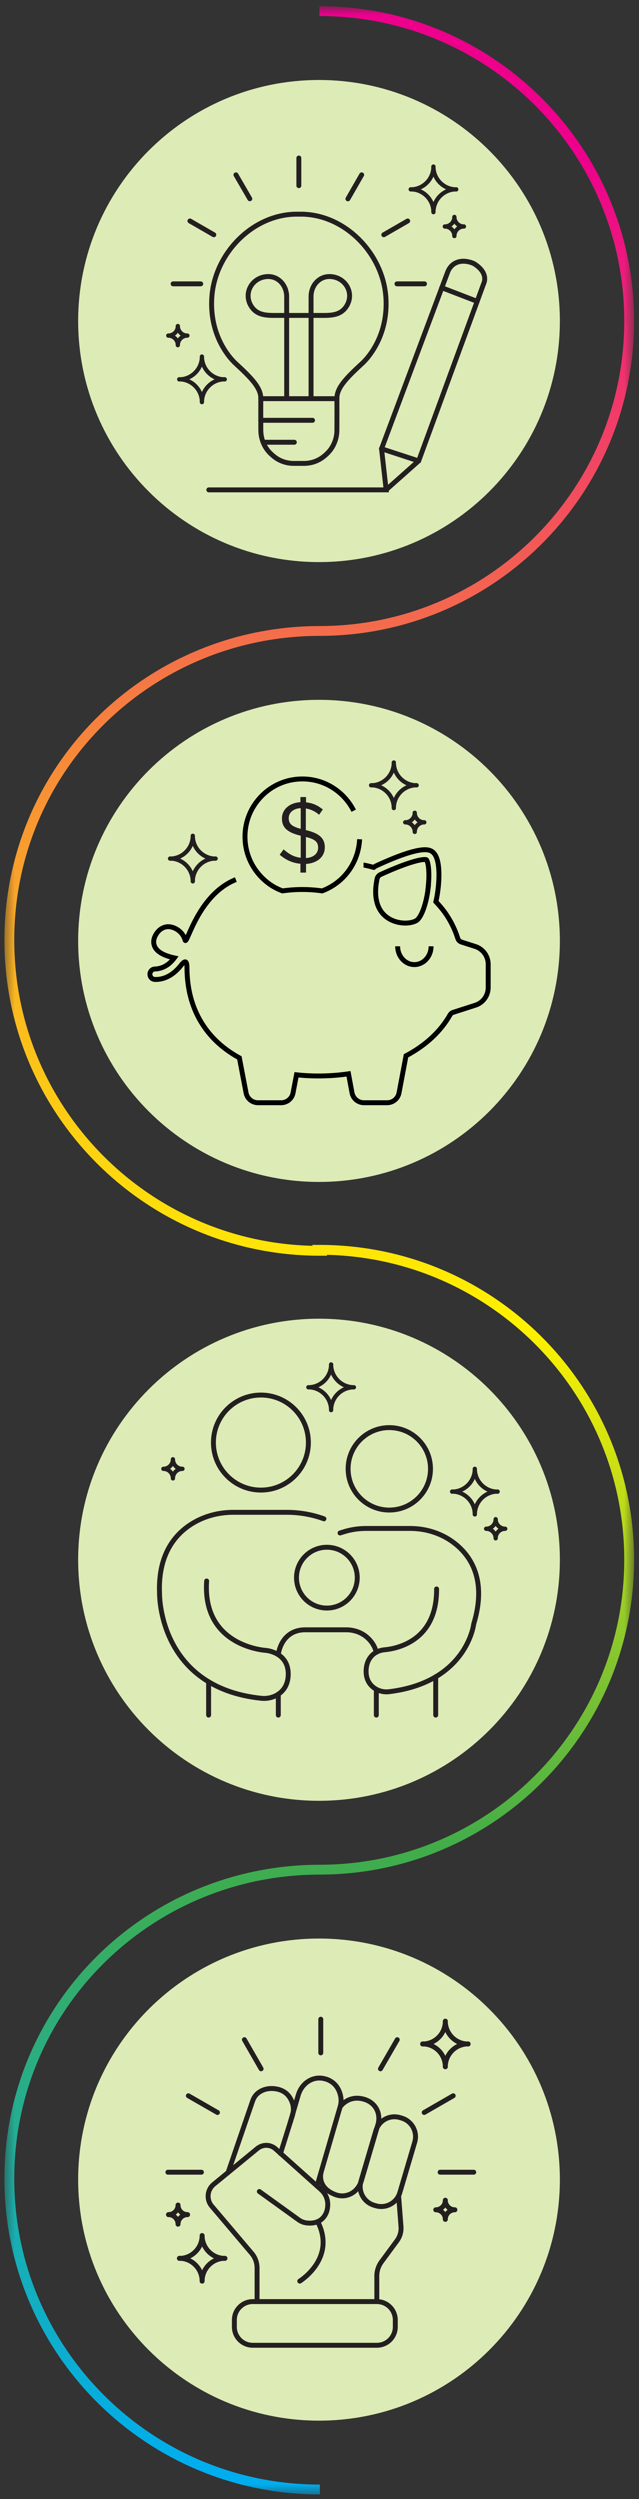 <svg xmlns="http://www.w3.org/2000/svg" fill="none" viewBox="0 0 65 254" height="254" width="65">
<rect x="0" y="0" width="65" height="254" fill="#333333" stroke="none"/>
<mask height="254" width="65" y="0" x="0" maskUnits="userSpaceOnUse" style="mask-type:luminance" id="mask0_85_263">
<path fill="white" d="M64.49 0.63H0.45V253.53H64.49V0.63Z"></path>
</mask>
<g mask="url(#mask0_85_263)">
<path fill="#DDEBB6" d="M32.45 246.03C45.98 246.03 56.95 235.06 56.95 221.53C56.95 208 45.98 197.03 32.45 197.03C18.92 197.03 7.95 208 7.95 221.53C7.95 235.06 18.92 246.03 32.45 246.03Z"></path>
<path fill="#DDEBB6" d="M32.45 120.13C45.98 120.13 56.95 109.16 56.95 95.63C56.95 82.1 45.98 71.13 32.45 71.13C18.92 71.13 7.95 82.1 7.95 95.63C7.95 109.16 18.92 120.13 32.45 120.13Z"></path>
<path fill="#DDEBB6" d="M32.45 57.13C45.98 57.13 56.95 46.16 56.95 32.63C56.95 19.1 45.98 8.13 32.45 8.13C18.92 8.13 7.95 19.1 7.95 32.63C7.95 46.16 18.92 57.13 32.45 57.13Z"></path>
<path fill="#DDEBB6" d="M32.45 183.03C45.98 183.03 56.95 172.06 56.95 158.53C56.95 145 45.98 134.03 32.45 134.03C18.92 134.03 7.95 145 7.95 158.53C7.95 172.06 18.92 183.03 32.45 183.03Z"></path>
<path stroke-miterlimit="10" stroke="url(#paint0_linear_85_263)" d="M32.54 253.03C15.09 253.03 0.95 238.89 0.95 221.44C0.95 203.99 15.09 190.03 32.54 190.03H32.5C49.9 190.03 64 175.93 64 158.53C64 141.13 49.9 127.03 32.5 127.03L32.54 127.13C15.09 127.13 0.95 112.99 0.95 95.54C0.95 78.09 15.09 64.13 32.54 64.13H32.5C49.9 64.13 64 50.03 64 32.63C64 15.23 49.9 1.13 32.5 1.13"></path>
</g>
<path stroke-linecap="round" stroke-miterlimit="10" stroke-width="0.5" stroke="#231F20" d="M26.54 151.45C29.207 151.45 31.37 149.287 31.37 146.62C31.37 143.952 29.207 141.79 26.54 141.79C23.872 141.79 21.71 143.952 21.71 146.62C21.71 149.287 23.872 151.45 26.54 151.45Z"></path>
<path stroke-linecap="round" stroke-miterlimit="10" stroke-width="0.5" stroke="#231F20" d="M39.6 153.48C41.914 153.48 43.79 151.604 43.79 149.29C43.79 146.976 41.914 145.1 39.6 145.1C37.286 145.1 35.41 146.976 35.41 149.29C35.41 151.604 37.286 153.48 39.6 153.48Z"></path>
<path stroke-linecap="round" stroke-miterlimit="10" stroke-width="0.5" stroke="#231F20" d="M33.25 163.44C34.956 163.44 36.34 162.056 36.34 160.35C36.34 158.643 34.956 157.26 33.25 157.26C31.543 157.26 30.16 158.643 30.16 160.35C30.16 162.056 31.543 163.44 33.25 163.44Z"></path>
<path stroke-linecap="round" stroke-miterlimit="10" stroke-width="0.5" stroke="#231F20" d="M32.95 154.37C31.74 153.93 30.46 153.71 29.17 153.71H23.73C22.43 153.71 21.15 154 20 154.6C18.11 155.59 16.03 157.67 16.23 162.01C16.23 162.01 16.12 171.51 26.56 172.61C27.11 172.67 27.68 172.56 28.16 172.29C28.73 171.96 29.3 171.35 29.32 170.2C29.36 167.9 27.02 167.74 27.02 167.74C27.02 167.74 20.56 167.37 21.02 160.69"></path>
<path stroke-linecap="round" stroke-miterlimit="10" stroke-width="0.5" stroke="#231F20" d="M34.59 155.81L34.91 155.71C35.66 155.47 36.43 155.35 37.22 155.35H41.73C43.42 155.35 45.08 155.9 46.38 156.97C48.05 158.34 49.48 160.79 48.19 165.05C48.19 165.05 47.52 170.97 39.59 171.94C39.04 172.01 38.47 171.87 38.02 171.53C37.61 171.22 37.24 170.71 37.24 169.88C37.24 169.1 37.52 168.59 37.84 168.26C38.16 167.93 38.64 167.72 39.12 167.68C40.25 167.58 44.45 166.86 44.41 161.5"></path>
<path stroke-linecap="round" stroke-miterlimit="10" stroke-width="0.5" stroke="#231F20" d="M21.22 174.32V170.93"></path>
<path stroke-linecap="round" stroke-miterlimit="10" stroke-width="0.5" stroke="#231F20" d="M28.31 174.32V172.19"></path>
<path stroke-linecap="round" stroke-miterlimit="10" stroke-width="0.5" stroke="#231F20" d="M28.31 168.18C28.31 168.18 28.49 166.12 30.41 165.71C30.62 165.67 30.83 165.65 31.04 165.65H35.22C36.03 165.65 36.82 165.93 37.41 166.48C37.78 166.82 38.12 167.29 38.28 167.94"></path>
<path stroke-linecap="round" stroke-miterlimit="10" stroke-width="0.5" stroke="#231F20" d="M38.28 171.7V174.32"></path>
<path stroke-linecap="round" stroke-miterlimit="10" stroke-width="0.5" stroke="#231F20" d="M44.32 174.32V170.42"></path>
<path stroke-linecap="round" stroke-miterlimit="10" stroke-width="0.43" stroke="#231F20" d="M50.42 156.35C50.42 155.81 49.98 155.38 49.45 155.38"></path>
<path stroke-linecap="round" stroke-miterlimit="10" stroke-width="0.43" stroke="#231F20" d="M50.42 156.35C50.42 155.81 50.85 155.38 51.39 155.38"></path>
<path stroke-linecap="round" stroke-miterlimit="10" stroke-width="0.43" stroke="#231F20" d="M50.42 154.41C50.42 154.95 50.85 155.38 51.39 155.38"></path>
<path stroke-linecap="round" stroke-miterlimit="10" stroke-width="0.43" stroke="#231F20" d="M50.42 154.41C50.42 154.95 49.98 155.38 49.45 155.38"></path>
<path stroke-linecap="round" stroke-miterlimit="10" stroke-width="0.43" stroke="#231F20" d="M48.3 153.92C48.3 152.64 47.26 151.6 45.99 151.6"></path>
<path stroke-linecap="round" stroke-miterlimit="10" stroke-width="0.43" stroke="#231F20" d="M48.3 153.92C48.3 152.64 49.34 151.6 50.62 151.6"></path>
<path stroke-linecap="round" stroke-miterlimit="10" stroke-width="0.43" stroke="#231F20" d="M48.3 149.29C48.3 150.57 49.34 151.61 50.62 151.61"></path>
<path stroke-linecap="round" stroke-miterlimit="10" stroke-width="0.43" stroke="#231F20" d="M48.3 149.29C48.3 150.57 47.26 151.61 45.99 151.61"></path>
<path stroke-linecap="round" stroke-miterlimit="10" stroke-width="0.43" stroke="#231F20" d="M17.59 150.26C17.59 149.72 17.15 149.29 16.62 149.29"></path>
<path stroke-linecap="round" stroke-miterlimit="10" stroke-width="0.43" stroke="#231F20" d="M17.59 150.26C17.59 149.72 18.02 149.29 18.56 149.29"></path>
<path stroke-linecap="round" stroke-miterlimit="10" stroke-width="0.43" stroke="#231F20" d="M17.59 148.32C17.59 148.86 18.02 149.29 18.56 149.29"></path>
<path stroke-linecap="round" stroke-miterlimit="10" stroke-width="0.43" stroke="#231F20" d="M17.59 148.32C17.59 148.86 17.15 149.29 16.62 149.29"></path>
<path stroke-linecap="round" stroke-miterlimit="10" stroke-width="0.43" stroke="#231F20" d="M33.68 143.32C33.68 142.04 32.64 141 31.37 141"></path>
<path stroke-linecap="round" stroke-miterlimit="10" stroke-width="0.43" stroke="#231F20" d="M33.68 143.32C33.68 142.04 34.72 141 36 141"></path>
<path stroke-linecap="round" stroke-miterlimit="10" stroke-width="0.43" stroke="#231F20" d="M33.68 138.68C33.68 139.96 34.72 141 36 141"></path>
<path stroke-linecap="round" stroke-miterlimit="10" stroke-width="0.43" stroke="#231F20" d="M33.68 138.68C33.68 139.96 32.64 141 31.37 141"></path>
<path stroke-linecap="round" stroke-miterlimit="10" stroke-width="0.43" stroke="#231F20" d="M46.22 23.99C46.22 23.45 45.78 23.02 45.25 23.02"></path>
<path stroke-linecap="round" stroke-miterlimit="10" stroke-width="0.43" stroke="#231F20" d="M46.22 23.99C46.22 23.45 46.65 23.02 47.19 23.02"></path>
<path stroke-linecap="round" stroke-miterlimit="10" stroke-width="0.43" stroke="#231F20" d="M46.22 22.05C46.22 22.59 46.65 23.02 47.19 23.02"></path>
<path stroke-linecap="round" stroke-miterlimit="10" stroke-width="0.43" stroke="#231F20" d="M46.22 22.05C46.22 22.59 45.78 23.02 45.25 23.02"></path>
<path stroke-linecap="round" stroke-miterlimit="10" stroke-width="0.43" stroke="#231F20" d="M44.09 21.56C44.09 20.28 43.05 19.24 41.78 19.24"></path>
<path stroke-linecap="round" stroke-miterlimit="10" stroke-width="0.43" stroke="#231F20" d="M44.09 21.56C44.09 20.28 45.13 19.24 46.41 19.24"></path>
<path stroke-linecap="round" stroke-miterlimit="10" stroke-width="0.43" stroke="#231F20" d="M44.09 16.93C44.09 18.21 45.13 19.25 46.41 19.25"></path>
<path stroke-linecap="round" stroke-miterlimit="10" stroke-width="0.43" stroke="#231F20" d="M44.09 16.93C44.09 18.21 43.05 19.25 41.78 19.25"></path>
<path stroke-linecap="round" stroke-miterlimit="10" stroke-width="0.43" stroke="#231F20" d="M18.09 35.08C18.09 34.54 17.65 34.11 17.12 34.11"></path>
<path stroke-linecap="round" stroke-miterlimit="10" stroke-width="0.43" stroke="#231F20" d="M18.09 35.08C18.09 34.54 18.52 34.11 19.06 34.11"></path>
<path stroke-linecap="round" stroke-miterlimit="10" stroke-width="0.43" stroke="#231F20" d="M18.09 33.14C18.09 33.68 18.52 34.11 19.06 34.11"></path>
<path stroke-linecap="round" stroke-miterlimit="10" stroke-width="0.43" stroke="#231F20" d="M18.09 33.14C18.09 33.68 17.65 34.11 17.12 34.11"></path>
<path stroke-linecap="round" stroke-miterlimit="10" stroke-width="0.43" stroke="#231F20" d="M20.54 40.87C20.54 39.59 19.5 38.55 18.23 38.55"></path>
<path stroke-linecap="round" stroke-miterlimit="10" stroke-width="0.43" stroke="#231F20" d="M20.54 40.87C20.54 39.59 21.58 38.55 22.86 38.55"></path>
<path stroke-linecap="round" stroke-miterlimit="10" stroke-width="0.43" stroke="#231F20" d="M20.54 36.24C20.54 37.52 21.58 38.56 22.86 38.56"></path>
<path stroke-linecap="round" stroke-miterlimit="10" stroke-width="0.43" stroke="#231F20" d="M20.54 36.24C20.54 37.52 19.5 38.56 18.23 38.56"></path>
<path stroke-linecap="round" stroke-miterlimit="10" stroke-width="0.5" stroke="#231F20" d="M30.4 47.1H30.92C31.65 47.1 32.36 46.86 32.93 46.4C33.04 46.31 33.15 46.22 33.25 46.12C33.91 45.5 34.27 44.62 34.27 43.71C34.27 43.71 34.28 41.32 34.27 40.53C34.25 39.45 35.15 38.5 36.76 37.01C36.76 37.01 39.57 34.68 39.25 30.18C38.93 25.68 34.96 21.65 30.4 21.77C25.83 21.65 21.86 25.68 21.55 30.18C21.23 34.68 24.04 37.01 24.04 37.01C25.65 38.5 26.55 39.45 26.53 40.53C26.52 41.33 26.53 43.71 26.53 43.71C26.53 44.62 26.89 45.5 27.55 46.12C27.66 46.22 27.77 46.32 27.87 46.4C28.44 46.86 29.15 47.1 29.88 47.1H30.4Z"></path>
<path stroke-linecap="round" stroke-miterlimit="10" stroke-width="0.5" stroke="#231F20" d="M26.52 40.52H34.27"></path>
<path stroke-linecap="round" stroke-miterlimit="10" stroke-width="0.5" stroke="#231F20" d="M31.79 42.72H26.52"></path>
<path stroke-linecap="round" stroke-miterlimit="10" stroke-width="0.5" stroke="#231F20" d="M29.94 44.95H26.82"></path>
<path stroke-linecap="round" stroke-miterlimit="10" stroke-width="0.5" stroke="#231F20" d="M31.64 40.52V30.15C31.64 29.56 31.86 28.98 32.3 28.58C32.64 28.27 33.13 28.03 33.83 28.13C35.24 28.34 36.03 29.85 35.26 31.1C34.63 32.12 33.57 32.06 32.53 32.06H28.27C27.23 32.06 26.17 32.12 25.54 31.1C24.77 29.85 25.56 28.34 26.97 28.13C27.66 28.03 28.16 28.27 28.5 28.58C28.93 28.98 29.16 29.56 29.16 30.15V40.52"></path>
<path stroke-linecap="round" stroke-miterlimit="10" stroke-width="0.5" stroke="#231F20" d="M21.24 49.79H39.28L38.81 45.61L45.54 27.65C45.67 27.31 45.89 27.01 46.2 26.81C46.6 26.56 47.23 26.4 48.14 26.76C48.14 26.76 49.39 27.39 49.3 28.45C49.29 28.57 49.26 28.69 49.21 28.8L42.59 46.84L39.28 49.78"></path>
<path stroke-linecap="round" stroke-miterlimit="10" stroke-width="0.5" stroke="#231F20" d="M44.93 29.24L48.54 30.63"></path>
<path stroke-linecap="round" stroke-miterlimit="10" stroke-width="0.5" stroke="#231F20" d="M38.8 45.61L42.59 46.85"></path>
<path stroke-linecap="round" stroke-miterlimit="10" stroke-width="0.5" stroke="#231F20" d="M30.4 18.87V16.06"></path>
<path stroke-linecap="round" stroke-miterlimit="10" stroke-width="0.5" stroke="#231F20" d="M40.38 28.85H43.18"></path>
<path stroke-linecap="round" stroke-miterlimit="10" stroke-width="0.5" stroke="#231F20" d="M17.61 28.85H20.42"></path>
<path stroke-linecap="round" stroke-miterlimit="10" stroke-width="0.5" stroke="#231F20" d="M35.39 20.21L36.79 17.77"></path>
<path stroke-linecap="round" stroke-miterlimit="10" stroke-width="0.5" stroke="#231F20" d="M25.41 20.2L24 17.77"></path>
<path stroke-linecap="round" stroke-miterlimit="10" stroke-width="0.5" stroke="#231F20" d="M19.32 22.46L21.75 23.86"></path>
<path stroke-linecap="round" stroke-miterlimit="10" stroke-width="0.5" stroke="#231F20" d="M39.04 23.86L41.47 22.46"></path>
<path stroke-linecap="round" stroke-miterlimit="10" stroke-width="0.5" stroke="#231F20" d="M45.3 225.57C45.3 225.03 44.86 224.6 44.33 224.6"></path>
<path stroke-linecap="round" stroke-miterlimit="10" stroke-width="0.5" stroke="#231F20" d="M45.3 225.57C45.3 225.03 45.73 224.6 46.27 224.6"></path>
<path stroke-linecap="round" stroke-miterlimit="10" stroke-width="0.5" stroke="#231F20" d="M45.3 223.63C45.3 224.17 45.73 224.6 46.27 224.6"></path>
<path stroke-linecap="round" stroke-miterlimit="10" stroke-width="0.5" stroke="#231F20" d="M45.3 223.63C45.3 224.17 44.86 224.6 44.33 224.6"></path>
<path stroke-linecap="round" stroke-miterlimit="10" stroke-width="0.5" stroke="#231F20" d="M45.3 210.06C45.3 208.78 44.26 207.74 42.99 207.74"></path>
<path stroke-linecap="round" stroke-miterlimit="10" stroke-width="0.5" stroke="#231F20" d="M45.3 210.06C45.3 208.78 46.34 207.74 47.62 207.74"></path>
<path stroke-linecap="round" stroke-miterlimit="10" stroke-width="0.5" stroke="#231F20" d="M45.3 205.43C45.3 206.71 46.34 207.75 47.62 207.75"></path>
<path stroke-linecap="round" stroke-miterlimit="10" stroke-width="0.5" stroke="#231F20" d="M45.3 205.43C45.3 206.71 44.26 207.75 42.99 207.75"></path>
<path stroke-linecap="round" stroke-miterlimit="10" stroke-width="0.5" stroke="#231F20" d="M18.11 226.06C18.11 225.52 17.67 225.09 17.14 225.09"></path>
<path stroke-linecap="round" stroke-miterlimit="10" stroke-width="0.5" stroke="#231F20" d="M18.11 226.06C18.11 225.52 18.54 225.09 19.08 225.09"></path>
<path stroke-linecap="round" stroke-miterlimit="10" stroke-width="0.5" stroke="#231F20" d="M18.11 224.12C18.11 224.66 18.54 225.09 19.08 225.09"></path>
<path stroke-linecap="round" stroke-miterlimit="10" stroke-width="0.5" stroke="#231F20" d="M18.11 224.12C18.11 224.66 17.67 225.09 17.14 225.09"></path>
<path stroke-linecap="round" stroke-miterlimit="10" stroke-width="0.5" stroke="#231F20" d="M20.56 231.85C20.56 230.57 19.52 229.53 18.25 229.53"></path>
<path stroke-linecap="round" stroke-miterlimit="10" stroke-width="0.5" stroke="#231F20" d="M20.56 231.85C20.56 230.57 21.6 229.53 22.88 229.53"></path>
<path stroke-linecap="round" stroke-miterlimit="10" stroke-width="0.5" stroke="#231F20" d="M20.56 227.22C20.56 228.5 21.6 229.54 22.88 229.54"></path>
<path stroke-linecap="round" stroke-miterlimit="10" stroke-width="0.5" stroke="#231F20" d="M20.56 227.22C20.56 228.5 19.52 229.54 18.25 229.54"></path>
<path stroke-linecap="round" stroke-miterlimit="10" stroke-width="0.5" stroke="#231F20" d="M32.63 208.65V205.23"></path>
<path stroke-linecap="round" stroke-miterlimit="10" stroke-width="0.5" stroke="#231F20" d="M44.77 220.78H48.19"></path>
<path stroke-linecap="round" stroke-miterlimit="10" stroke-width="0.5" stroke="#231F20" d="M17.08 220.78H20.49"></path>
<path stroke-linecap="round" stroke-miterlimit="10" stroke-width="0.5" stroke="#231F20" d="M38.7 210.27L40.41 207.31"></path>
<path stroke-linecap="round" stroke-miterlimit="10" stroke-width="0.5" stroke="#231F20" d="M26.56 210.27L24.86 207.31"></path>
<path stroke-linecap="round" stroke-miterlimit="10" stroke-width="0.5" stroke="#231F20" d="M19.16 213.01L22.12 214.71"></path>
<path stroke-linecap="round" stroke-miterlimit="10" stroke-width="0.5" stroke="#231F20" d="M43.15 214.71L46.1 213.01"></path>
<path stroke-linecap="round" stroke-miterlimit="10" stroke-width="0.5" stroke="#231F20" d="M38.34 233.93H25.71C24.677 233.93 23.84 234.767 23.84 235.8V236.5C23.84 237.533 24.677 238.37 25.71 238.37H38.34C39.373 238.37 40.21 237.533 40.21 236.5V235.8C40.21 234.767 39.373 233.93 38.34 233.93Z"></path>
<path stroke-linecap="round" stroke-miterlimit="10" stroke-width="0.5" stroke="#231F20" d="M26.38 222.74L30.38 225.62C30.63 225.8 30.92 225.91 31.23 225.94C31.72 225.99 32.43 225.94 32.9 225.37C33.24 224.97 33.34 224.48 33.34 224.05C33.34 223.49 33.1 222.95 32.68 222.57L28.03 218.41C27.51 217.94 26.72 217.93 26.18 218.37L21.74 222.01C21.07 222.56 20.97 223.56 21.54 224.23L25.6 229.02C25.96 229.44 26.15 229.97 26.15 230.52V233.92"></path>
<path stroke-linecap="round" stroke-miterlimit="10" stroke-width="0.5" stroke="#231F20" d="M30.49 231.85C30.49 231.85 34.24 229.55 32.32 225.8"></path>
<path stroke-linecap="round" stroke-miterlimit="10" stroke-width="0.5" stroke="#231F20" d="M23.2 220.82L25.7 213.53C25.83 213.16 26.06 212.84 26.39 212.63C26.78 212.37 27.39 212.16 28.23 212.34C29.13 212.54 29.54 213.17 29.73 213.71C29.88 214.13 29.88 214.6 29.74 215.03L28.53 218.88"></path>
<path stroke-linecap="round" stroke-miterlimit="10" stroke-width="0.5" stroke="#231F20" d="M32.25 222.19L34.6 214.13C34.7 213.8 34.72 213.44 34.66 213.1C34.55 212.49 34.19 211.63 33.14 211.31C32.41 211.09 31.82 211.26 31.38 211.53C30.88 211.84 30.52 212.35 30.35 212.91L29.51 215.76"></path>
<path stroke-linecap="round" stroke-miterlimit="10" stroke-width="0.5" stroke="#231F20" d="M34.6 214.14C34.6 214.14 35.4 212.9 37.02 213.36C37.6 213.53 37.96 213.84 38.19 214.17C38.54 214.68 38.62 215.33 38.45 215.92L36.76 221.65C36.58 222.25 36.16 222.77 35.59 223.02C35.17 223.2 34.64 223.28 34.02 223.02C32.21 222.29 32.66 220.81 32.66 220.81"></path>
<path stroke-linecap="round" stroke-miterlimit="10" stroke-width="0.5" stroke="#231F20" d="M40.855 215.278L40.682 215.227C39.639 214.919 38.543 215.515 38.235 216.559L36.72 221.69C36.412 222.733 37.008 223.829 38.052 224.137L38.224 224.188C39.268 224.496 40.364 223.9 40.672 222.856L42.187 217.725C42.495 216.682 41.899 215.586 40.855 215.278Z"></path>
<path stroke-linecap="round" stroke-miterlimit="10" stroke-width="0.5" stroke="#231F20" d="M40.55 223.19L40.79 226.31C40.83 226.83 40.68 227.34 40.37 227.76L38.8 229.89C38.5 230.3 38.33 230.8 38.33 231.32V233.93"></path>
<path stroke-miterlimit="10" stroke-width="0.5" stroke="black" d="M40.45 96.18C40.45 97.2 41.21 98.04 42.15 98.04C43.09 98.04 43.85 97.21 43.85 96.18"></path>
<path stroke-miterlimit="10" stroke-width="0.5" stroke="black" d="M36.58 85.3C36.51 86.77 35.91 88.15 34.88 89.19C34.26 89.81 33.54 90.26 32.77 90.55C31.43 90.36 30.07 90.36 28.74 90.55C27.97 90.27 27.25 89.82 26.63 89.19C25.53 88.08 24.92 86.61 24.92 85.04C24.92 83.47 25.53 82 26.63 80.89C27.73 79.78 29.2 79.17 30.76 79.17C32.32 79.17 33.78 79.78 34.89 80.89C35.33 81.34 35.7 81.84 35.98 82.4M23.99 89.4C20.07 90.97 19 96.21 18.82 95.54C18.62 94.78 17.93 94.29 17.3 94.2C16.8 94.13 16.33 94.35 16 94.78C15.52 95.42 15.6 95.92 15.75 96.23C16 96.75 16.65 97.12 17.73 97.36C17.7 97.4 17.67 97.45 17.63 97.49C16.99 98.29 16.25 98.47 15.76 98.49C15.48 98.49 15.25 98.73 15.25 99.02C15.25 99.31 15.47 99.54 15.75 99.55C15.79 99.55 15.82 99.55 15.86 99.55C16.48 99.55 17.46 99.32 18.41 98.12C18.85 97.54 19.02 97.68 19.02 98.39C19.03 100.49 19.52 102.36 20.5 103.95C21.4 105.42 22.7 106.62 24.35 107.52L25.03 111.08C25.14 111.66 25.65 112.08 26.24 112.08H28.6C29.19 112.08 29.7 111.66 29.81 111.08L30.16 109.24C30.88 109.32 31.62 109.36 32.38 109.36C33.41 109.36 34.44 109.29 35.45 109.14L35.81 111.08C35.92 111.66 36.43 112.08 37.02 112.08H39.38C39.97 112.08 40.48 111.66 40.59 111.08L41.3 107.31C43.3 106.25 44.81 104.85 45.78 103.15C45.85 103.03 45.96 102.94 46.08 102.9L48.35 102.17C49.14 101.92 49.66 101.19 49.66 100.36V98.01C49.66 97.18 49.13 96.45 48.35 96.2L46.94 95.75C46.76 95.69 46.62 95.55 46.56 95.36C46.26 94.41 45.81 93.52 45.23 92.71C44.96 92.34 44.66 91.99 44.34 91.65C44.55 90.73 44.66 89.69 44.65 88.8C44.63 87.52 44.37 86.76 43.87 86.5C43.6 86.36 42.77 85.92 38.31 87.98C38.2 88.03 38.11 88.09 38.01 88.16C37.71 88.08 37.4 88 37.09 87.94C37.05 87.94 37.01 87.92 36.98 87.92M43.56 90.21C43.37 91.87 42.85 93.29 42.33 93.58C41.74 93.92 40.38 93.98 39.35 93.23C38.33 92.48 37.98 91.12 38.36 89.31C38.4 89.13 38.53 88.97 38.7 88.89C41.21 87.74 42.65 87.36 43.19 87.36C43.27 87.36 43.33 87.36 43.37 87.38C43.53 87.55 43.74 88.54 43.55 90.21H43.56Z"></path>
<path fill="#231F20" d="M30.56 87.79C29.76 87.72 29.07 87.41 28.45 86.87L28.85 86.33C29.39 86.81 29.92 87.11 30.59 87.18V84.94C29.26 84.63 28.68 84.13 28.68 83.2V83.18C28.68 82.26 29.46 81.59 30.56 81.53V81.01H31.13V81.55C31.8 81.61 32.32 81.86 32.84 82.27L32.46 82.81C32.03 82.44 31.58 82.25 31.11 82.17V84.37C32.47 84.68 33.04 85.2 33.04 86.11V86.13C33.04 87.09 32.26 87.74 31.13 87.81V88.69H30.56V87.79ZM30.59 82.14C29.84 82.17 29.37 82.6 29.37 83.14V83.16C29.37 83.66 29.6 83.99 30.59 84.24V82.14ZM32.36 86.17V86.15C32.36 85.62 32.11 85.31 31.12 85.07V87.21C31.88 87.17 32.36 86.75 32.36 86.17Z"></path>
<path stroke-linecap="round" stroke-miterlimit="10" stroke-width="0.43" stroke="#231F20" d="M42.19 84.55C42.19 84.01 41.75 83.58 41.22 83.58"></path>
<path stroke-linecap="round" stroke-miterlimit="10" stroke-width="0.43" stroke="#231F20" d="M42.19 84.55C42.19 84.01 42.62 83.58 43.16 83.58"></path>
<path stroke-linecap="round" stroke-miterlimit="10" stroke-width="0.43" stroke="#231F20" d="M42.19 82.61C42.19 83.15 42.62 83.58 43.16 83.58"></path>
<path stroke-linecap="round" stroke-miterlimit="10" stroke-width="0.43" stroke="#231F20" d="M42.19 82.61C42.19 83.15 41.75 83.58 41.22 83.58"></path>
<path stroke-linecap="round" stroke-miterlimit="10" stroke-width="0.43" stroke="#231F20" d="M40.06 82.13C40.06 80.85 39.02 79.81 37.75 79.81"></path>
<path stroke-linecap="round" stroke-miterlimit="10" stroke-width="0.43" stroke="#231F20" d="M40.06 82.13C40.06 80.85 41.1 79.81 42.38 79.81"></path>
<path stroke-linecap="round" stroke-miterlimit="10" stroke-width="0.43" stroke="#231F20" d="M40.06 77.5C40.06 78.78 41.1 79.82 42.38 79.82"></path>
<path stroke-linecap="round" stroke-miterlimit="10" stroke-width="0.43" stroke="#231F20" d="M40.06 77.5C40.06 78.78 39.02 79.82 37.75 79.82"></path>
<path stroke-linecap="round" stroke-miterlimit="10" stroke-width="0.43" stroke="#231F20" d="M19.61 89.58C19.61 88.3 18.57 87.26 17.3 87.26"></path>
<path stroke-linecap="round" stroke-miterlimit="10" stroke-width="0.43" stroke="#231F20" d="M19.61 89.58C19.61 88.3 20.65 87.26 21.93 87.26"></path>
<path stroke-linecap="round" stroke-miterlimit="10" stroke-width="0.43" stroke="#231F20" d="M19.61 84.95C19.61 86.23 20.65 87.27 21.93 87.27"></path>
<path stroke-linecap="round" stroke-miterlimit="10" stroke-width="0.43" stroke="#231F20" d="M19.61 84.95C19.61 86.23 18.57 87.27 17.3 87.27"></path>
<defs>
<linearGradient gradientUnits="userSpaceOnUse" y2="253.53" x2="32.7" y1="0.63" x1="32.26" id="paint0_linear_85_263">
<stop stop-color="#EC008C"></stop>
<stop stop-color="#EC008C" offset="0.06"></stop>
<stop stop-color="#F89930" offset="0.33"></stop>
<stop stop-color="#FFF200" offset="0.53"></stop>
<stop stop-color="#41AD49" offset="0.74"></stop>
<stop stop-color="#00AEEF" offset="0.99"></stop>
<stop stop-color="#00AEEF" offset="1"></stop>
</linearGradient>
</defs>
</svg>
